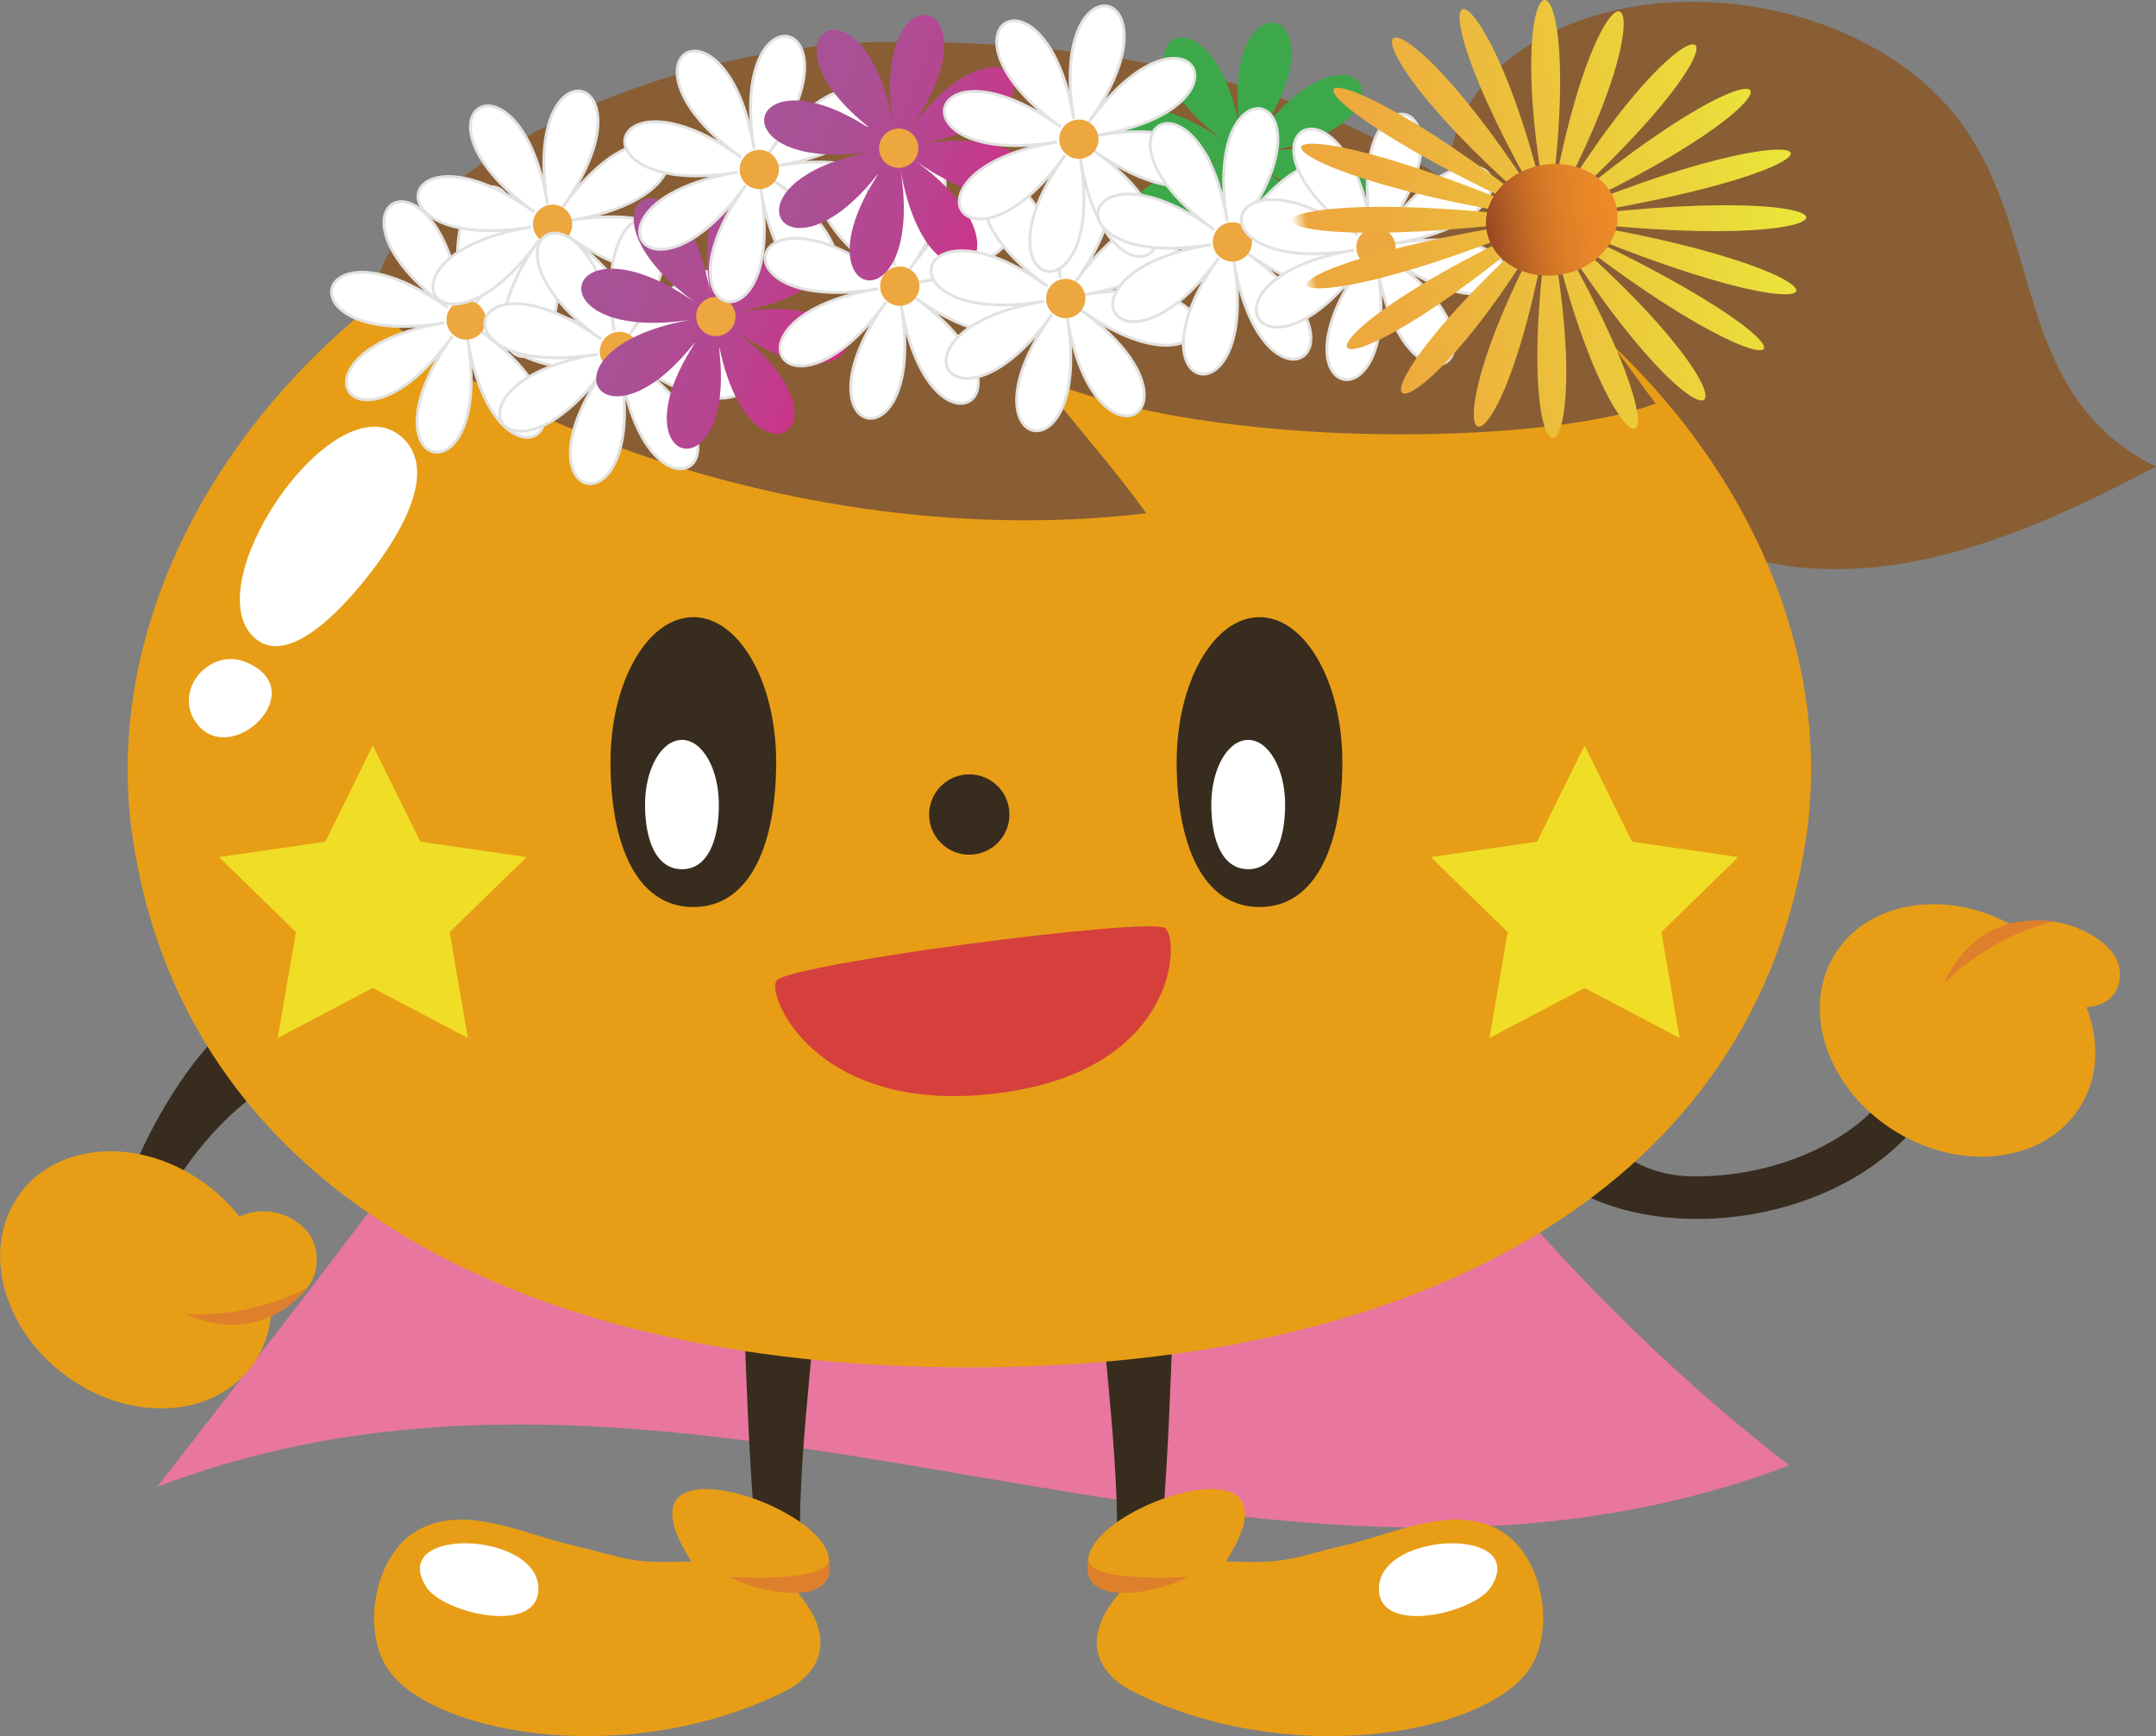 <?xml version="1.0" encoding="UTF-8"?>
<svg id="b" data-name="レイヤー 2" xmlns="http://www.w3.org/2000/svg" xmlns:xlink="http://www.w3.org/1999/xlink" viewBox="0 0 249.08 200.57">
  <rect x="0" y="0" width="249.08" height="200.57" fill="#808080" stroke="none"/>
  <defs>
    <style>
      .h {
        fill: #3da84a;
      }

      .h, .i, .j, .k, .l, .m, .n, .o, .p, .q, .r, .s, .t, .u {
        stroke-width: 0px;
      }

      .i {
        fill: url(#e);
      }

      .j {
        fill: #f0dd26;
      }

      .k {
        fill: url(#g);
      }

      .l {
        fill: #895e34;
      }

      .v {
        fill: none;
        stroke: #e2e2e1;
        stroke-miterlimit: 10;
        stroke-width: .33px;
      }

      .m {
        fill: #e8769e;
      }

      .n {
        fill: #fff;
      }

      .o {
        fill: #d5403c;
      }

      .p {
        fill: url(#d);
      }

      .q {
        fill: url(#f);
      }

      .r {
        fill: #e79e16;
      }

      .s {
        fill: #eda73f;
      }

      .t {
        fill: #de802b;
      }

      .u {
        fill: #372c1d;
      }
    </style>
    <linearGradient id="d" data-name="名称未設定グラデーション 7" x1="-674.89" y1="162.8" x2="-701.89" y2="147.21" gradientTransform="translate(736.5 -228.41) rotate(-9.36)" gradientUnits="userSpaceOnUse">
      <stop offset="0" stop-color="#d22f87"/>
      <stop offset=".04" stop-color="#ce3188"/>
      <stop offset=".38" stop-color="#b84490"/>
      <stop offset=".71" stop-color="#ab4f95"/>
      <stop offset="1" stop-color="#a75397"/>
    </linearGradient>
    <linearGradient id="e" data-name="名称未設定グラデーション 7" x1="-650.88" y1="147.05" x2="-677.89" y2="131.46" xlink:href="#d"/>
    <linearGradient id="f" data-name="名称未設定グラデーション 2" x1="-620.8" y1="159.63" x2="-562.03" y2="159.63" gradientTransform="translate(736.5 -228.41) rotate(-9.36)" gradientUnits="userSpaceOnUse">
      <stop offset="0" stop-color="#fff"/>
      <stop offset=".03" stop-color="#eda73f"/>
      <stop offset=".17" stop-color="#edaa3d"/>
      <stop offset="1" stop-color="#ebe63a"/>
    </linearGradient>
    <linearGradient id="g" data-name="名称未設定グラデーション 35" x1="-598.72" y1="159.79" x2="-583.46" y2="159.79" gradientTransform="translate(770.36 -134.39)" gradientUnits="userSpaceOnUse">
      <stop offset="0" stop-color="#964723"/>
      <stop offset=".16" stop-color="#b05b24"/>
      <stop offset=".36" stop-color="#ca6f26"/>
      <stop offset=".56" stop-color="#dd7e27"/>
      <stop offset=".78" stop-color="#e98728"/>
      <stop offset="1" stop-color="#ed8a29"/>
    </linearGradient>
  </defs>
  <g id="c" data-name="テキスト">
    <g>
      <path class="m" d="M206.71,169.29c-62.85,23.88-125.69-21.41-188.54,2.47,22.81-29.33,41.65-53.8,56.51-76.84,25.17.53,50.35,9.9,75.52,10.43,14.86,23.88,33.7,46.35,56.51,63.94Z"/>
      <g>
        <g>
          <path class="u" d="M92.76,181.34l-4.84.86c-1.38-7.79-1.93-30.35-2.08-33.4l8.55-.51c.16,3.1-2.96,25.62-1.64,33.05Z"/>
          <path class="r" d="M45.1,193.23c5.68,7.31,27.77,11.02,45.55,2.18,2.49-1.24,7.17-4.95,1.33-11.6,7.12-2.37,3.06-7-2.43-9.65-6.67-3.22-16.26-3.94-9.67,6.23-7.41.27-6.97-.27-14.15-1.97-5.41-1.28-12.12-4.68-17.51-1.61-5.09,2.89-6.6,11.95-3.11,16.43Z"/>
          <path class="n" d="M62.2,183.47c.1,5.53-10.99,2.92-12.94-.11-4.52-7.03,12.82-6.51,12.94.11Z"/>
          <path class="t" d="M84.25,182.15c2.63,1.68,13.03,4.06,11.45-2.16.69,2.7-9.95,2.31-11.45,2.17-.06,0-.06,0,0,0Z"/>
        </g>
        <g>
          <path class="u" d="M128.74,181.34l4.83.86c1.37-7.79,1.92-30.35,2.07-33.4l-8.55-.51c-.16,3.1,2.95,25.62,1.64,33.05Z"/>
          <path class="r" d="M176.39,193.23c-5.68,7.31-27.76,11.02-45.54,2.18-2.49-1.24-7.17-4.95-1.33-11.6-7.12-2.37-3.06-7,2.43-9.65,6.67-3.22,16.26-3.94,9.67,6.23,7.4.27,6.97-.27,14.15-1.97,5.41-1.28,12.11-4.68,17.51-1.61,5.09,2.89,6.59,11.95,3.11,16.43Z"/>
          <path class="n" d="M159.3,183.47c-.1,5.53,10.98,2.92,12.94-.11,4.52-7.03-12.82-6.51-12.94.11Z"/>
          <path class="t" d="M137.25,182.15c-2.64,1.68-13.03,4.06-11.45-2.16-.69,2.7,9.95,2.31,11.45,2.17.06,0,.06,0,0,0Z"/>
        </g>
        <path class="u" d="M13.42,147.41l4.54-1.86c-2.34-5.74,9.61-19.92,14.87-20.55l-3.09-8.16c-6.74.8-19.25,23.41-16.33,30.56Z"/>
        <path class="u" d="M196.06,140.82c11.08,0,21.69-4.96,26.59-12.52l-4.12-2.67c-4.08,6.29-13.66,10.48-23.26,10.27-7.7-.19-11.99-5.88-14.9-10.9l-6.05,5.16c3.79,6.53,11.38,10.41,20.83,10.65.31,0,.62.01.93.01Z"/>
        <path class="l" d="M187.29,57.2c-14.54-10.92-30.82-38.98-10.89-51.83C191.24-4.19,216.03-.02,226.48,14.09c9.77,13.17,5.89,31.54,22.6,39.81-19.42,10.29-41,18.92-61.79,3.31Z"/>
        <path class="r" d="M111.99,12.66C48.08,12.66,9.57,57.57,15.31,96.7c5.83,39.78,43.28,61.27,96.68,61.27s90.84-21.5,96.68-61.27c5.73-39.13-32.77-84.05-96.68-84.05Z"/>
        <path class="n" d="M28.39,76.49c7.75,3.19-1.51,12.17-5.54,7.25-3.07-3.75,1.26-9.02,5.54-7.25Z"/>
        <path class="n" d="M28.82,73.06c-5.35-6.99,9.97-28.81,17.43-22.7,4.83,3.96-.52,12.01-3.32,15.65-2.35,3.06-9.23,11.38-13.47,7.73-.24-.21-.45-.43-.64-.68Z"/>
        <path class="l" d="M191.26,46.6c-9.93-13.06-25.46-41.3-86.3-41.79-34.38-.28-62.87,19.7-61.32,29.44,1.23,7.73,43.66,30.42,88.78,25.05-3.73-5.29-8.49-10.46-12.43-15.71,19.83,8.64,59.06,7.83,71.28,3.02Z"/>
        <path class="u" d="M116.62,94.1c0,2.56-2.07,4.64-4.64,4.64s-4.64-2.08-4.64-4.64,2.08-4.64,4.64-4.64,4.64,2.08,4.64,4.64Z"/>
        <g>
          <path class="u" d="M155.08,88.04c0,9.25-2.87,16.75-9.57,16.75s-9.57-7.5-9.57-16.75,4.29-16.74,9.57-16.74,9.57,7.5,9.57,16.74Z"/>
          <path class="n" d="M148.47,92.95c0,4.12-1.28,7.47-4.27,7.47s-4.26-3.34-4.26-7.47,1.9-7.47,4.26-7.47,4.27,3.35,4.27,7.47Z"/>
        </g>
        <g>
          <path class="u" d="M89.67,88.04c0,9.25-2.87,16.75-9.57,16.75s-9.57-7.5-9.57-16.75,4.28-16.74,9.57-16.74,9.57,7.5,9.57,16.74Z"/>
          <path class="n" d="M83.05,92.95c0,4.12-1.28,7.47-4.26,7.47s-4.27-3.34-4.27-7.47,1.91-7.47,4.27-7.47,4.26,3.35,4.26,7.47Z"/>
        </g>
        <path class="o" d="M116.36,126.15c19.64-2.95,19.97-17.55,18.26-18.92-1.7-1.36-43.73,4.17-44.92,6.07-1.19,1.89,4.95,16.12,26.66,12.85Z"/>
        <polygon class="j" points="183.06 86.12 188.55 97.24 200.82 99.02 191.94 107.68 194.04 119.91 183.06 114.14 172.08 119.91 174.18 107.68 165.3 99.02 177.57 97.24 183.06 86.12"/>
        <polygon class="j" points="43.07 86.12 48.56 97.24 60.84 99.02 51.95 107.68 54.05 119.91 43.07 114.14 32.09 119.91 34.19 107.68 25.31 99.02 37.59 97.24 43.07 86.12"/>
        <g>
          <path class="r" d="M241.04,116.36c1.52,3.89,1.42,8.05-.7,11.46-3.98,6.44-13.57,7.72-21.4,2.87-7.83-4.85-10.95-14-6.97-20.43,3.87-6.24,12.97-7.62,20.67-3.28,4.65-2.04,11.55,1.38,12.16,4.66.36,1.92-.22,4.44-3.77,4.73Z"/>
          <path class="t" d="M237.24,106.49s-6.87,1.34-12.62,7.1c0,0,3.02-8.47,12.62-7.1Z"/>
        </g>
        <g>
          <path class="r" d="M2.33,137.85c4.54-6.06,14.19-6.49,21.58-.96,1.45,1.09,2.7,2.32,3.74,3.66,4.01-1.8,7.87.7,8.67,3.18.77,2.41.17,6.23-4.96,7.49-.11,2.4-.85,4.7-2.31,6.65-4.54,6.06-14.2,6.49-21.57.97-7.38-5.52-9.68-14.92-5.14-20.97Z"/>
          <path class="t" d="M35.62,148.69s-6.02,3.58-14.15,3.11c0,0,7.89,4.31,14.15-3.11Z"/>
        </g>
      </g>
      <g>
        <g>
          <path class="h" d="M143.38,15.66c-3.18-19.31,13.14-15.5,1.73.4,11.4-15.91,20.25-1.67.94,1.51,19.31-3.18,15.5,13.14-.4,1.73,15.91,11.4,1.67,20.25-1.51.94,3.18,19.31-13.14,15.5-1.73-.4-11.4,15.91-20.25,1.67-.94-1.51-19.31,3.18-15.5-13.14.4-1.73-15.91-11.4-1.67-20.25,1.51-.94Z"/>
          <circle class="h" cx="143.97" cy="18.01" r="2.27"/>
        </g>
        <g>
          <g>
            <path class="n" d="M53.26,34.62c-3.18-19.31,13.14-15.5,1.73.4,11.4-15.91,20.25-1.67.94,1.51,19.31-3.18,15.5,13.14-.4,1.73,15.91,11.4,1.67,20.25-1.51.94,3.18,19.31-13.14,15.5-1.73-.4-11.4,15.91-20.25,1.67-.94-1.51-19.31,3.18-15.5-13.14.4-1.73-15.91-11.4-1.67-20.25,1.51-.94Z"/>
            <path class="v" d="M53.26,34.62c-3.18-19.31,13.14-15.5,1.73.4,11.4-15.91,20.25-1.67.94,1.51,19.31-3.18,15.5,13.14-.4,1.73,15.91,11.4,1.67,20.25-1.51.94,3.18,19.31-13.14,15.5-1.73-.4-11.4,15.91-20.25,1.67-.94-1.51-19.31,3.18-15.5-13.14.4-1.73-15.91-11.4-1.67-20.25,1.51-.94Z"/>
          </g>
          <circle class="s" cx="53.85" cy="36.97" r="2.27"/>
        </g>
        <g>
          <g>
            <path class="n" d="M63.25,23.56c-3.18-19.31,13.14-15.5,1.73.4,11.4-15.91,20.25-1.67.94,1.51,19.31-3.18,15.5,13.14-.4,1.73,15.91,11.4,1.67,20.25-1.51.94,3.18,19.31-13.14,15.5-1.73-.4-11.4,15.91-20.25,1.67-.94-1.51-19.31,3.18-15.5-13.14.4-1.73-15.91-11.4-1.67-20.25,1.51-.94Z"/>
            <path class="v" d="M63.25,23.56c-3.18-19.31,13.14-15.5,1.73.4,11.4-15.91,20.25-1.67.94,1.51,19.31-3.18,15.5,13.14-.4,1.73,15.91,11.4,1.67,20.25-1.51.94,3.18,19.31-13.14,15.5-1.73-.4-11.4,15.91-20.25,1.67-.94-1.51-19.31,3.18-15.5-13.14.4-1.73-15.91-11.4-1.67-20.25,1.51-.94Z"/>
          </g>
          <circle class="s" cx="63.84" cy="25.91" r="2.27"/>
        </g>
        <g>
          <g>
            <path class="n" d="M70.97,38.25c-3.18-19.31,13.14-15.5,1.73.4,11.4-15.91,20.25-1.67.94,1.51,19.31-3.18,15.5,13.14-.4,1.73,15.91,11.4,1.67,20.25-1.51.94,3.18,19.31-13.14,15.5-1.73-.4-11.4,15.91-20.25,1.67-.94-1.51-19.31,3.18-15.5-13.14.4-1.73-15.91-11.4-1.67-20.25,1.51-.94Z"/>
            <path class="v" d="M70.97,38.25c-3.18-19.31,13.14-15.5,1.73.4,11.4-15.91,20.25-1.67.94,1.51,19.31-3.18,15.5,13.14-.4,1.73,15.91,11.4,1.67,20.25-1.51.94,3.18,19.31-13.14,15.5-1.73-.4-11.4,15.91-20.25,1.67-.94-1.51-19.31,3.18-15.5-13.14.4-1.73-15.91-11.4-1.67-20.25,1.51-.94Z"/>
          </g>
          <circle class="s" cx="71.56" cy="40.6" r="2.27"/>
        </g>
        <g>
          <path class="p" d="M82.11,34.21c-3.18-19.31,13.14-15.5,1.73.4,11.4-15.91,20.25-1.67.94,1.51,19.31-3.18,15.5,13.14-.4,1.73,15.91,11.4,1.67,20.25-1.51.94,3.18,19.31-13.14,15.5-1.73-.4-11.4,15.91-20.25,1.67-.94-1.51-19.31,3.18-15.5-13.14.4-1.73-15.91-11.4-1.67-20.25,1.51-.94Z"/>
          <circle class="s" cx="82.7" cy="36.56" r="2.27"/>
        </g>
        <g>
          <g>
            <path class="n" d="M87.13,17.23c-3.18-19.31,13.14-15.5,1.73.4,11.4-15.91,20.25-1.67.94,1.51,19.31-3.18,15.5,13.14-.4,1.73,15.91,11.4,1.67,20.25-1.51.94,3.18,19.31-13.14,15.5-1.73-.4-11.4,15.91-20.25,1.67-.94-1.51-19.31,3.18-15.5-13.14.4-1.73-15.91-11.4-1.67-20.25,1.51-.94Z"/>
            <path class="v" d="M87.13,17.23c-3.18-19.31,13.14-15.5,1.73.4,11.4-15.91,20.25-1.67.94,1.51,19.31-3.18,15.5,13.14-.4,1.73,15.91,11.4,1.67,20.25-1.51.94,3.18,19.31-13.14,15.5-1.73-.4-11.4,15.91-20.25,1.67-.94-1.51-19.31,3.18-15.5-13.14.4-1.73-15.91-11.4-1.67-20.25,1.51-.94Z"/>
          </g>
          <circle class="s" cx="87.72" cy="19.58" r="2.27"/>
        </g>
        <g>
          <g>
            <path class="n" d="M103.36,30.7c-3.18-19.31,13.14-15.5,1.73.4,11.4-15.91,20.25-1.67.94,1.51,19.31-3.18,15.5,13.14-.4,1.73,15.91,11.4,1.67,20.25-1.51.94,3.18,19.31-13.14,15.5-1.73-.4-11.4,15.91-20.25,1.67-.94-1.51-19.31,3.18-15.5-13.14.4-1.73-15.91-11.4-1.67-20.25,1.51-.94Z"/>
            <path class="v" d="M103.36,30.7c-3.18-19.31,13.14-15.5,1.73.4,11.4-15.91,20.25-1.67.94,1.51,19.31-3.18,15.5,13.14-.4,1.73,15.91,11.4,1.67,20.25-1.51.94,3.18,19.31-13.14,15.5-1.73-.4-11.4,15.91-20.25,1.67-.94-1.51-19.31,3.18-15.5-13.14.4-1.73-15.91-11.4-1.67-20.25,1.51-.94Z"/>
          </g>
          <circle class="s" cx="103.95" cy="33.06" r="2.27"/>
        </g>
        <g>
          <path class="i" d="M103.24,14.77c-3.18-19.31,13.14-15.5,1.73.4,11.4-15.91,20.25-1.67.94,1.51,19.31-3.18,15.5,13.14-.4,1.73,15.91,11.4,1.67,20.25-1.51.94,3.18,19.31-13.14,15.5-1.73-.4-11.4,15.91-20.25,1.67-.94-1.51-19.31,3.18-15.5-13.14.4-1.73-15.91-11.4-1.67-20.25,1.51-.94Z"/>
          <circle class="s" cx="103.83" cy="17.12" r="2.27"/>
        </g>
        <g>
          <g>
            <path class="n" d="M122.53,32.14c-3.18-19.31,13.14-15.5,1.73.4,11.4-15.91,20.25-1.67.94,1.51,19.31-3.18,15.5,13.14-.4,1.73,15.91,11.4,1.67,20.25-1.51.94,3.18,19.31-13.14,15.5-1.73-.4-11.4,15.91-20.25,1.67-.94-1.51-19.31,3.18-15.5-13.14.4-1.73-15.91-11.4-1.67-20.25,1.51-.94Z"/>
            <path class="v" d="M122.53,32.14c-3.18-19.31,13.14-15.5,1.73.4,11.4-15.91,20.25-1.67.94,1.51,19.31-3.18,15.5,13.14-.4,1.73,15.91,11.4,1.67,20.25-1.51.94,3.18,19.31-13.14,15.5-1.73-.4-11.4,15.91-20.25,1.67-.94-1.51-19.31,3.18-15.5-13.14.4-1.73-15.91-11.4-1.67-20.25,1.51-.94Z"/>
          </g>
          <circle class="s" cx="123.12" cy="34.49" r="2.27"/>
        </g>
        <g>
          <g>
            <path class="n" d="M124.05,13.73c-3.18-19.31,13.14-15.5,1.73.4,11.4-15.91,20.25-1.67.94,1.51,19.31-3.18,15.5,13.14-.4,1.73,15.91,11.4,1.67,20.25-1.51.94,3.18,19.31-13.14,15.5-1.73-.4-11.4,15.91-20.25,1.67-.94-1.51-19.31,3.18-15.5-13.14.4-1.73-15.91-11.4-1.67-20.25,1.51-.94Z"/>
            <path class="v" d="M124.05,13.73c-3.18-19.31,13.14-15.5,1.73.4,11.4-15.91,20.25-1.67.94,1.51,19.31-3.18,15.5,13.14-.4,1.73,15.91,11.4,1.67,20.25-1.51.94,3.18,19.31-13.14,15.5-1.73-.4-11.4,15.91-20.25,1.67-.94-1.51-19.31,3.18-15.5-13.14.4-1.73-15.91-11.4-1.67-20.25,1.51-.94Z"/>
          </g>
          <circle class="s" cx="124.64" cy="16.08" r="2.27"/>
        </g>
        <g>
          <g>
            <path class="n" d="M141.79,25.59c-3.18-19.31,13.14-15.5,1.73.4,11.4-15.91,20.25-1.67.94,1.51,19.31-3.18,15.5,13.14-.4,1.73,15.91,11.4,1.67,20.25-1.51.94,3.18,19.31-13.14,15.5-1.73-.4-11.4,15.91-20.25,1.67-.94-1.51-19.31,3.18-15.5-13.14.4-1.73-15.91-11.4-1.67-20.25,1.51-.94Z"/>
            <path class="v" d="M141.79,25.59c-3.18-19.31,13.14-15.5,1.73.4,11.4-15.91,20.25-1.67.94,1.51,19.31-3.18,15.5,13.14-.4,1.73,15.91,11.4,1.67,20.25-1.51.94,3.18,19.31-13.14,15.5-1.73-.4-11.4,15.91-20.25,1.67-.94-1.51-19.31,3.18-15.5-13.14.4-1.73-15.91-11.4-1.67-20.25,1.51-.94Z"/>
          </g>
          <circle class="s" cx="142.38" cy="27.95" r="2.27"/>
        </g>
        <g>
          <g>
            <path class="n" d="M158.37,26.23c-3.18-19.31,13.14-15.5,1.73.4,11.4-15.91,20.25-1.67.94,1.51,19.31-3.18,15.5,13.14-.4,1.73,15.91,11.4,1.67,20.25-1.51.94,3.18,19.31-13.14,15.5-1.73-.4-11.4,15.91-20.25,1.67-.94-1.51-19.31,3.18-15.5-13.14.4-1.73-15.91-11.4-1.67-20.25,1.51-.94Z"/>
            <path class="v" d="M158.37,26.23c-3.18-19.31,13.14-15.5,1.73.4,11.4-15.91,20.25-1.67.94,1.51,19.31-3.18,15.5,13.14-.4,1.73,15.91,11.4,1.67,20.25-1.51.94,3.18,19.31-13.14,15.5-1.73-.4-11.4,15.91-20.25,1.67-.94-1.51-19.31,3.18-15.5-13.14.4-1.73-15.91-11.4-1.67-20.25,1.51-.94Z"/>
          </g>
          <circle class="s" cx="158.96" cy="28.58" r="2.27"/>
        </g>
        <g>
          <path class="q" d="M177.42,26.61c30.33-26.49,35.91-16.39-.29-.53,36.2-15.86,43.15-6.63-.36-.48,43.51-6.15,41.53,5.19.1-.59,41.43,5.79,40.29,17.25.06-.6,40.23,17.84,31.03,24.83.48-.36,30.55,25.2,21.27,33.91.48-.45,20.78,34.37,8.03,34.84.67-.02,7.36,34.87-5.18,37.21.65-.12-5.84,37.33-17.11,31.34.59.31-17.69,31.03-29.71,26.72.63.22-30.33,26.49-35.91,16.39.29.53-36.2,15.86-43.15,6.63.36.48-43.51,6.15-41.53-5.19-.1.59-41.43-5.79-40.29-17.25-.06.6-40.23-17.84-31.03-24.83-.48.36-30.55-25.2-21.27-33.91-.48.45-20.78-34.37-8.03-34.84-.67.02-7.36-34.87,5.18-37.21-.65.12,5.84-37.33,17.11-31.34-.59-.31,17.69-31.03,29.71-26.72-.63-.22Z"/>
          <ellipse class="k" cx="179.27" cy="25.39" rx="7.63" ry="6.42" transform="translate(-1.74 29.5) rotate(-9.36)"/>
        </g>
      </g>
    </g>
  </g>
</svg>
